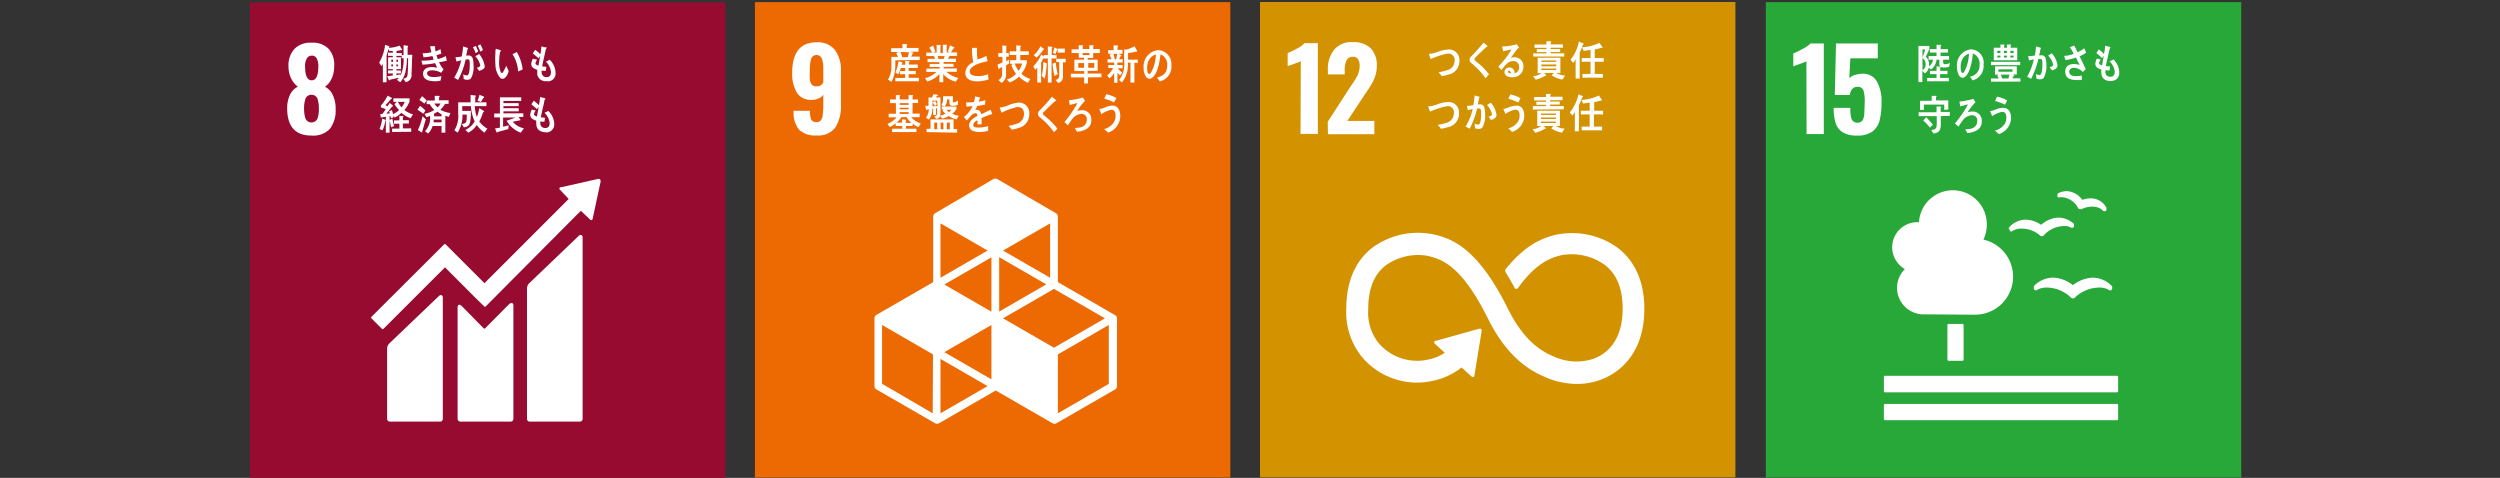 <svg id="レイヤー_1" data-name="レイヤー 1" xmlns="http://www.w3.org/2000/svg" viewBox="0 0 376.96 72.05"><rect x="0" y="0" width="376.96" height="72.05" fill="#333333" stroke="none"/><defs><style>.cls-1{fill:#970b31;}.cls-2{fill:#fff;}.cls-3{fill:#ed6a02;}.cls-4{fill:#d39200;}.cls-5{fill:#28a838;}</style></defs><title>アートボード 1</title><g id="レイヤー_2" data-name="レイヤー 2"><g id="レイヤー_1-2" data-name="レイヤー 1-2"><rect class="cls-1" x="37.69" y="0.37" width="71.68" height="71.68"/><path class="cls-2" d="M43.3,16.32a4.75,4.75,0,0,1,.41-2,2.65,2.65,0,0,1,1.2-1.25,3.39,3.39,0,0,1-1-1.22A4.1,4.1,0,0,1,43.5,10a3.66,3.66,0,0,1,.9-2.63A3.38,3.38,0,0,1,47,6.44a3.31,3.31,0,0,1,2.55.92A3.58,3.58,0,0,1,50.39,10,4.47,4.47,0,0,1,50,11.87a3,3,0,0,1-1,1.21,2.6,2.6,0,0,1,1.2,1.29,4.76,4.76,0,0,1,.41,2.07,4.56,4.56,0,0,1-.88,3,3.43,3.43,0,0,1-2.73,1Q43.31,20.47,43.3,16.32Zm4.55,1.62a4.13,4.13,0,0,0,.23-1.52,4.6,4.6,0,0,0-.23-1.6,1,1,0,0,0-1.77,0,4.51,4.51,0,0,0-.23,1.59,4.6,4.6,0,0,0,.23,1.52,1,1,0,0,0,1.35.42,1,1,0,0,0,.42-.42ZM48,10a2.41,2.41,0,0,0-.24-1.18A.79.79,0,0,0,47,8.39a.84.84,0,0,0-.74.43A2.3,2.3,0,0,0,46,10c0,1.4.33,2.11,1,2.11S48,11.4,48,10Z"/><path class="cls-2" d="M87.19,35.63l-7.31,7a1.2,1.2,0,0,0-.42,1V63.16a.41.41,0,0,0,.41.41h7.57a.41.41,0,0,0,.41-.41h0V35.81c0-.23-.18-.65-.66-.18"/><path class="cls-2" d="M66.11,44.7l-7.32,7a1.2,1.2,0,0,0-.42,1V63.16a.42.42,0,0,0,.42.41h7.56a.41.41,0,0,0,.42-.41V44.88c0-.23-.19-.65-.66-.18"/><path class="cls-2" d="M90.52,27.19a.23.23,0,0,0-.06-.16.25.25,0,0,0-.14-.06h-.1l-5.6,1.26h-.1a.24.24,0,0,0-.11.06.22.22,0,0,0,0,.3l.06.06L85.75,30,73.05,42.7l-5.86-5.86a.15.15,0,0,0-.22,0h0l-1.59,1.59h0L56,47.78A.18.18,0,0,0,56,48l1.6,1.59a.16.16,0,0,0,.21,0l0,0,9.29-9.28,4.25,4.26h0L73,46.2a.18.18,0,0,0,.24,0L87.58,31.78,89,33.13a.22.22,0,0,0,.3,0,.35.35,0,0,0,.06-.14h0l1.23-5.72Z"/><path class="cls-2" d="M76.69,45.93,73.15,49.5a.17.17,0,0,1-.23,0l-3.21-3.27c-.58-.59-.71-.11-.71.12v16.8a.42.42,0,0,0,.42.42H77a.41.41,0,0,0,.41-.41h0V46.06c0-.23-.18-.65-.7-.13"/><path class="cls-2" d="M62.05,11.16a1.05,1.05,0,0,1-.88,1.22l-.35-.51c.44-.09.61-.21.65-.75.06-.77.06-1.55.06-2.33h-.17a10.85,10.85,0,0,1-.24,2.12,3.55,3.55,0,0,1-.77,1.49l-.49-.35a2.89,2.89,0,0,0,.29-.32c-.46.1-.92.19-1.38.3a.08.08,0,0,1-.07.09h0a.09.09,0,0,1-.09-.09l-.23-.54.85-.11v-.3h-.72v-.46h.72v-.2h-.71V8.63h.71V8.42h-.72V7.94h.72V7.69h-.52l-.15-.27c-.06.24-.12.48-.19.72,0,0-.08.23-.08.26v4h-.56V9.62a2.39,2.39,0,0,1-.21.34l-.35-.51a7,7,0,0,0,.9-2.7l.62.23a.08.08,0,0,1,.05.07s-.07.08-.1.08v.09a5.93,5.93,0,0,0,1.61-.34l.39.61a.07.07,0,0,1-.07.07.17.17,0,0,1-.1,0c-.22.05-.45.08-.68.12V8h.79v.31h.27V6.82l.59.08s.1,0,.1.09a.14.14,0,0,1-.08.1V8.26h.71C62.11,9.22,62.11,10.19,62.05,11.16ZM59.25,9H59v.33h.27Zm0,.72H59V10h.27ZM60,9h-.23v.33H60Zm0,.72h-.24V10H60Zm.56-.94V8.42h-.79v.21h.69v1.79h-.69v.2h.68v.45h-.68v.25l.63-.11v.21a6.22,6.22,0,0,0,.46-2.63Z"/><path class="cls-2" d="M66.2,9.36a4.3,4.3,0,0,0,.68,1.1c-.12.18-.24.34-.37.51a2.92,2.92,0,0,0-1.42-.37c-.21,0-.69.1-.69.44,0,.54.73.58,1.06.58a5.71,5.71,0,0,0,1.09-.14,4.34,4.34,0,0,1-.14.7,4.9,4.9,0,0,1-.77.07c-.67,0-1.85-.08-1.85-1.14,0-.77.75-1,1.29-1a3.86,3.86,0,0,1,.84.11c-.1-.23-.21-.46-.31-.7a12.28,12.28,0,0,1-1.92.23l-.14-.61A8.61,8.61,0,0,0,65.38,9c-.06-.18-.12-.37-.17-.55a8.65,8.65,0,0,1-1.34.19c-.06-.2-.11-.4-.16-.6a7.54,7.54,0,0,0,1.34-.16c-.07-.3-.14-.61-.19-.91h.65a.06.06,0,0,1,.08.06h0a.09.09,0,0,1,0,.1,3.23,3.23,0,0,0,.1.61,2.73,2.73,0,0,0,.73-.35,4.69,4.69,0,0,0,.14.69l-.74.25c.06.2.13.39.2.58a5.87,5.87,0,0,0,1.23-.46c0,.24.08.47.12.7A6.58,6.58,0,0,1,66.2,9.36Z"/><path class="cls-2" d="M71,11.84a.78.78,0,0,1-.59.19,1.14,1.14,0,0,1-.51-.13,2.38,2.38,0,0,0-.07-.7,1.12,1.12,0,0,0,.58.17c.43,0,.42-1.38.42-1.73s0-.7-.29-.7A1.19,1.19,0,0,0,70.2,9a11.49,11.49,0,0,1-1.13,3.06c-.2-.12-.39-.24-.59-.34a8.91,8.91,0,0,0,1.06-2.62c-.24.05-.49.11-.72.18,0-.07-.15-.66-.15-.66h.13a4.49,4.49,0,0,0,.82-.11,9.48,9.48,0,0,0,.2-1.5l.46.14.22.07a.07.07,0,0,1,.07.08c0,.08,0,0-.07.07-.06.34-.13.69-.21,1h.31a.62.62,0,0,1,.7.53h0a3.24,3.24,0,0,1,.1.93A3.48,3.48,0,0,1,71,11.84ZM71.71,8a4.87,4.87,0,0,0-.4-.87l.43-.2a7.05,7.05,0,0,1,.37.85Zm.54,2.71c-.12-.18-.24-.34-.37-.51.15,0,.54-.12.54-.35a3.08,3.08,0,0,0-.76-1.38,5.6,5.6,0,0,0,.59-.33A3.83,3.83,0,0,1,73.09,10c0,.42-.53.59-.84.69Zm.17-2.92a5,5,0,0,0-.4-.88l.41-.22a4.83,4.83,0,0,1,.39.87Z"/><path class="cls-2" d="M75.82,11.88a.56.56,0,0,1-.42-.16,3.22,3.22,0,0,1-.7-2A11.92,11.92,0,0,1,74.7,8a2.28,2.28,0,0,1,.06-.64,4.8,4.8,0,0,1,.76.24.09.09,0,0,1,0,.07.12.12,0,0,1-.1.12,6.57,6.57,0,0,0-.15,1.25,5.08,5.08,0,0,0,0,.78,3.31,3.31,0,0,0,.16.82c0,.11.14.39.27.38s.53-.84.63-1.1l.36.77C76.64,11.14,76.24,11.85,75.82,11.88Zm2.31-1.1a5.53,5.53,0,0,0-.85-2.61c.22-.1.42-.22.65-.32a6.78,6.78,0,0,1,.88,2.62Z"/><path class="cls-2" d="M82.45,12.23a1.26,1.26,0,0,1-1.44-1,1.14,1.14,0,0,1,0-.26v-.44c-.38-.14-.9-.31-.91-.88a2.2,2.2,0,0,1,.24-.79L81,9a1.18,1.18,0,0,0-.26.54c0,.22.31.31.45.35.08-.49.18-1,.26-1.45l-.27.35a8.45,8.45,0,0,0-.84-.73,6.49,6.49,0,0,1,.36-.55,6.26,6.26,0,0,1,.78.67A7.28,7.28,0,0,0,81.63,7a4.77,4.77,0,0,1,.51.13h.21a.08.08,0,0,1,.08.08c0,.08-.07.13-.1.16a2.61,2.61,0,0,0-.1.42c-.07.29-.13.58-.2.87-.1.45-.2.91-.28,1.37a2.25,2.25,0,0,1,.63.06l-.09.6a4.32,4.32,0,0,1-.62-.05,1.22,1.22,0,0,0,0,.27.7.7,0,0,0,.68.72h.09c.44,0,.64-.28.64-.79a2.53,2.53,0,0,0-.77-1.54A3.81,3.81,0,0,0,82.88,9a2.85,2.85,0,0,1,.89,2,1.18,1.18,0,0,1-1.1,1.27Z"/><path class="cls-2" d="M58.1,18.21a4.88,4.88,0,0,1-.43,1.44l-.44-.22a4.65,4.65,0,0,0,.39-1.55l.48.18a.08.08,0,0,1,.06.09Zm3.82-.38a4.06,4.06,0,0,1-1.4-.83,3.28,3.28,0,0,1-1,.72l-.22-.32.06.27c-.13.07-.27.12-.41.18,0-.11-.05-.21-.08-.32h-.13V20h-.56V17.61l-.77.11-.06-.54a.81.81,0,0,0,.31,0c.18-.22.34-.46.5-.7a3.7,3.7,0,0,0-.72-.28v-.3a6.36,6.36,0,0,0,1-1.47c.18.08.36.18.54.28s.11.06.11.13-.09.08-.12.08c-.28.32-.55.64-.85.93l.32.19a4.76,4.76,0,0,0,.28-.49c.09,0,.54.33.54.43s-.07.08-.12.06c-.29.37-.58.75-.89,1.11l.53-.06a2.83,2.83,0,0,0-.11-.31l.42-.18a6.13,6.13,0,0,1,.18.61,3.72,3.72,0,0,0,.91-.61,5.49,5.49,0,0,1-.7-.89l.34-.35h-.5v-.53h2.43v.46a4.1,4.1,0,0,1-.78,1.3,4.22,4.22,0,0,0,1.32.67A3.26,3.26,0,0,0,61.92,17.83ZM59,19.2c-.11-.36-.19-.74-.27-1.12l.44-.18a8.37,8.37,0,0,0,.26,1.1Zm.12.7v-.51h1.1v-.73h-.81v-.51h.81v-.7l.42.05a.6.6,0,0,1,.19,0v.06a.11.11,0,0,1-.08.1v.46h.9v.51h-.9v.73H62v.51ZM60,15.36a3.86,3.86,0,0,0,.55.83,3,3,0,0,0,.48-.83Z"/><path class="cls-2" d="M63.83,17.16a9.16,9.16,0,0,0-.88-.61l.38-.59a4.21,4.21,0,0,1,.81.71Zm-.18,2.7a.14.14,0,0,1,0,.09,0,0,0,0,1,0,.05c-.22-.12-.43-.26-.64-.4a8.86,8.86,0,0,0,.7-2.07l.5.46C64,18.62,63.85,19.24,63.65,19.86ZM64,15.62c-.25-.19-.5-.38-.76-.54l.4-.58a4.19,4.19,0,0,1,.68.65Zm3.67,2a5.25,5.25,0,0,1-.52-.17V20h-.57V19H65.23a2.46,2.46,0,0,1-.69,1.13l-.45-.34a2.89,2.89,0,0,0,.75-2.31,3.13,3.13,0,0,1-.54.19L64,17.16a4,4,0,0,0,1.48-.58,4.19,4.19,0,0,1-.69-.88h-.46v-.54h1.22v-.7h.66a.11.11,0,0,1,.09.1.14.14,0,0,1-.1.11v.45h1.44v.54H67.1a3.77,3.77,0,0,1-.7.89,4.11,4.11,0,0,0,1.52.49Zm-1.09.4H65.39v.43h1.2Zm0-.78a5.81,5.81,0,0,1-.61-.4c-.17.11-.34.2-.52.3v.4h1.13Zm-1.09-1.63a2.24,2.24,0,0,0,.49.57,1.78,1.78,0,0,0,.45-.57Z"/><path class="cls-2" d="M73.05,20a4.27,4.27,0,0,1-1.16-1.16A3.19,3.19,0,0,1,70.61,20l-.43-.41a3.19,3.19,0,0,0,1.39-1.28A6.85,6.85,0,0,1,71,16H69.7v.72H71a9.52,9.52,0,0,1-.07,1.41c-.1.76-.34,1-1,1.07l-.29-.5c.64-.07.72-.32.74-1v-.42h-.65A4.74,4.74,0,0,1,69,20l-.49-.36a4,4,0,0,0,.58-2.51v-1.7h1.87V14.31l.69.09s.11,0,.11.09a.15.15,0,0,1-.1.13v.81h1.69V16H71.58a6.53,6.53,0,0,0,.32,1.64,5.67,5.67,0,0,0,.37-1.34l.65.41a.12.12,0,0,1,.07.11c0,.07-.11.1-.15.1a7,7,0,0,1-.57,1.39,3.64,3.64,0,0,0,1.22,1.09Zm-.16-5.25c-.12.2-.24.42-.38.62L72,15.2a7.45,7.45,0,0,0,.3-.91l.61.25a.12.12,0,0,1,.08.11c0,.09,0,.12-.13.13Z"/><path class="cls-2" d="M78.52,20a4,4,0,0,1-2.13-1.8c.45-.15.89-.29,1.33-.48H75.86v1.39l.85-.22-.07.58L75,19.91s0,.1-.09.1h0l-.27-.64.74-.12V17.7h-.86v-.58h.86V14.68h3.21v.54H75.91v.33h2.3V16h-2.3v.31h2.3v.48h-2.3v.3h3v.54H78.2l.28.43a.08.08,0,0,1-.07.09h0a.17.17,0,0,1-.1,0,9.82,9.82,0,0,1-1,.2,3,3,0,0,0,1.69,1Z"/><path class="cls-2" d="M82.32,19.94c-.74,0-1.45-.31-1.46-1.3V18.2c-.38-.14-.9-.31-.91-.88a2.47,2.47,0,0,1,.23-.79,2.64,2.64,0,0,1,.6.15,1.18,1.18,0,0,0-.26.54c0,.21.31.31.45.34.08-.48.18-1,.26-1.45l-.27.35a8.3,8.3,0,0,0-.85-.72l.37-.56a7.31,7.31,0,0,1,.78.68,7.28,7.28,0,0,0,.17-1.23l.51.12.21.06a.08.08,0,0,1,.08.08c0,.08-.07.13-.1.16a2.36,2.36,0,0,0-.1.42c0,.14-.13.57-.2.86-.1.46-.2.92-.28,1.38a2.25,2.25,0,0,1,.63.06l-.09.59a4.32,4.32,0,0,1-.62-.05,1.22,1.22,0,0,0,0,.27.69.69,0,0,0,.66.72h.11c.44,0,.64-.27.64-.78A2.65,2.65,0,0,0,82.1,17a3.88,3.88,0,0,0,.58-.28,2.85,2.85,0,0,1,.89,2,1.2,1.2,0,0,1-1.15,1.25Z"/><rect class="cls-3" x="113.83" y="0.32" width="71.68" height="71.68"/><path class="cls-2" d="M120.48,19.54a4,4,0,0,1-.82-2.63v-.2h2.47a3.28,3.28,0,0,0,.19,1.32.82.82,0,0,0,.8.38.77.77,0,0,0,.64-.25,1.66,1.66,0,0,0,.29-.83,11.83,11.83,0,0,0,.09-1.68V14.26a1.43,1.43,0,0,1-.7.58,2.53,2.53,0,0,1-1.09.22,2.43,2.43,0,0,1-2.21-1.12,5.52,5.52,0,0,1-.69-2.95c0-3.07,1.23-4.61,3.67-4.61a3.29,3.29,0,0,1,2.79,1.17,5.12,5.12,0,0,1,.89,3.2v5a6.1,6.1,0,0,1-.82,3.44,3.18,3.18,0,0,1-2.87,1.23A3.44,3.44,0,0,1,120.48,19.54Zm3.66-7.1V10.26a3.75,3.75,0,0,0-.22-1.41.86.86,0,0,0-1.11-.5.85.85,0,0,0-.5.5,6.07,6.07,0,0,0-.2,1.8,10,10,0,0,0,0,1.34,1.56,1.56,0,0,0,.28.75.85.85,0,0,0,.7.28A1.12,1.12,0,0,0,124.14,12.44Z"/><path class="cls-2" d="M168.07,47.48l-8.56-4.94V32.66a.6.6,0,0,0-.29-.51L150.37,27a.62.62,0,0,0-.59,0L141,32.15a.6.6,0,0,0-.29.51v9.88l-8.56,4.94a.6.6,0,0,0-.29.51V58.21a.6.6,0,0,0,.29.51l8.85,5.1a.51.51,0,0,0,.29.08.52.52,0,0,0,.3-.08l8.55-4.94,8.56,4.94a.51.51,0,0,0,.29.08.52.52,0,0,0,.3-.08l8.85-5.1a.6.6,0,0,0,.29-.51V48A.61.61,0,0,0,168.07,47.48ZM149.49,57.2l-7.1-4.1,7.1-4.1Zm8.27-14.32-7.1,4.1v-8.2ZM149.49,47l-7.1-4.1,7.1-4.1Zm1.75,1,7.68-4.44L166.61,48l-7.69,4.43Zm7.1-6.12-7.1-4.1,7.1-4.1Zm-9.43-4.1-7.1,4.1v-8.2Zm-8.27,24.54L133,57.87V49l7.68,4.44Zm1.17,0v-8.2l7.1,4.1Zm25.38-4.44-7.68,4.44V53.44L167.19,49Z"/><path class="cls-2" d="M135,9.09v.48a6.56,6.56,0,0,1-.23,1.92,3,3,0,0,1-.38.86l-.49-.35a4.07,4.07,0,0,0,.51-2.29V8.57h1c-.09-.19-.18-.38-.28-.56l.38-.17h-1.15V7.27h1.71V6.64h.63s.1,0,.1.08-.05.08-.08.09v.42h1.78V7.8h-1.2l.35.13a.06.06,0,0,1,.05.06.07.07,0,0,1-.07.06c-.08.16-.15.33-.24.48h1.29v.52Zm0,3.16v-.5h1.49v-.56h-.79v-.47h.79v-.47h-.66a4.13,4.13,0,0,1-.39.95l-.43-.29a5.13,5.13,0,0,0,.46-1.67l.56.16a.07.07,0,0,1,.06.07.07.07,0,0,1-.07.07h0l-.06.22h.54V9.18l.64.05s0,0,0,.08-.07.1-.11.11v.31h1.36v.51H137v.46h1.08v.49H137v.54h1.55v.52Zm.79-4.41a5.28,5.28,0,0,1,.24.77.18.18,0,0,1-.25,0h1.1c.06-.24.13-.48.17-.73Z"/><path class="cls-2" d="M144.1,12.32a3.8,3.8,0,0,1-1.87-1.14v1.21h-.58V11.16a3.9,3.9,0,0,1-1.82,1.13l-.35-.51a3.67,3.67,0,0,0,1.72-.93h-1.52v-.51h2V10.1h-1.5V9.64h1.47V9.37h-1.79V8.88H141c-.06-.15-.11-.29-.18-.43h-1.15V7.93h.89a5.44,5.44,0,0,0-.44-.73l.57-.34.36.91-.3.16h.48V6.75l.59.06a.06.06,0,0,1,.06.06.09.09,0,0,1-.08.09V8h.36V6.75h.6a.06.06,0,0,1,.06.06.57.57,0,0,1-.08.09v1h.44l-.26-.14c.11-.31.23-.61.32-.93l.6.29s.07,0,.07.09-.09.08-.13.08l-.39.61h.93v.53h-1.14c-.08.14-.17.28-.25.43h1.21v.49h-1.86v.27h1.5v.46h-1.5v.24h2v.51h-1.58a3.91,3.91,0,0,0,1.81.92Zm-2.7-3.87.08.43h.86a2.07,2.07,0,0,1,.1-.43Z"/><path class="cls-2" d="M147.48,12.27c-.74,0-1.92-.12-1.92-1.29a1.82,1.82,0,0,1,1.2-1.59,9.85,9.85,0,0,1-.2-2.17h.76a.09.09,0,0,1,0,.07,5.42,5.42,0,0,0,0,.57,3.7,3.7,0,0,0,.1,1.1h0a5.49,5.49,0,0,0,1.3-.54c.08.26.13.54.2.81-.65.15-2.7.55-2.7,1.56,0,.57.76.68,1.12.68A4.45,4.45,0,0,0,149,11.2a3,3,0,0,0,.07.78A6.56,6.56,0,0,1,147.48,12.27Z"/><path class="cls-2" d="M151.7,9.85v1.33A1.41,1.41,0,0,1,151,12.5l-.45-.42a1,1,0,0,0,.55-1v-1c-.15.1-.3.18-.44.29s0,.12-.08.12,0,0,0-.06l-.18-.67.75-.35V8.57h-.62V8h.61V6.84l.6.08h.06a.9.9,0,0,1-.07.11V8h.38v.54h-.39v.69l.44-.23v.58ZM155,12.48a3.83,3.83,0,0,1-1.35-.94,3.62,3.62,0,0,1-1.39.88l-.46-.42a3.11,3.11,0,0,0,1.4-.87,5.58,5.58,0,0,1-.71-1.29l.23-.21h-.4V9.08h.92V8.29h-1V7.74h1V6.83l.62.06a.09.09,0,0,1,.09.09c0,.09-.07.09-.1.1v.66h1.28v.55h-1.29v.79h1v.37l-.08.26a4,4,0,0,1-.75,1.4,3.24,3.24,0,0,0,1.35.79Zm-2-2.9a3.79,3.79,0,0,0,.6,1.1,3.47,3.47,0,0,0,.52-1.1Z"/><path class="cls-2" d="M158.56,8.82v3.63H158V8.83h-.65V8.75c-.12.23-.24.46-.37.69v3h-.58V10.2c-.1.11-.2.21-.31.31l-.29-.51A5.22,5.22,0,0,0,157,8.2l.38.34V8.3H158V7l.6.06s.09,0,.09.07a.12.12,0,0,1-.1.12V8.3h.72v.52Zm-1.27-1.28a5.78,5.78,0,0,1-1,1.15l-.42-.39a3.7,3.7,0,0,0,1-1.32l.54.38v.08A.1.1,0,0,1,157.29,7.54Zm.52,2.17a11,11,0,0,1-.28,2.14l-.45-.4a8.69,8.69,0,0,0,.22-2.09l.55.2v.06C157.85,9.68,157.84,9.69,157.81,9.71ZM159,11.46a10.7,10.7,0,0,1-.29-1.87l.49-.15a10.18,10.18,0,0,0,.28,1.74Zm.48-3.53V7.47a0,0,0,0,1-.07,0l-.24.67L158.79,8c.07-.28.12-.56.18-.85l.49.24h0V7.33h1.11v.6Zm.8,1.47v2a1,1,0,0,1-.73,1.13l-.39-.48a.63.63,0,0,0,.55-.69v-2h-.45V8.87h1.43V9.4Z"/><path class="cls-2" d="M164.05,11.67v.92h-.58v-.92h-2v-.55h2v-.4H162V9h1.45V8.7h-.79V8h-1.08V7.44h1.07V6.83h.61a.07.07,0,0,1,.07.06.48.48,0,0,1-.08.1v.4h1V6.83h.6a.07.07,0,0,1,.07.06.11.11,0,0,1-.08.1v.4h1V8h-1v.74H164V9h1.51v1.69H164v.4h2.08v.55Zm-.58-2.16h-.88v.71h.88ZM164.26,8h-1v.3h1ZM165,9.51h-.91v.71H165Z"/><path class="cls-2" d="M168.48,9.43V9.8h.8v.49h-.73a2.63,2.63,0,0,0,.65.64l-.29.46a2.09,2.09,0,0,1-.42-.42V12.5H168V11a3,3,0,0,1-.69.81l-.38-.43a3.12,3.12,0,0,0,.91-1.13h-.73V9.8H168V9.43h-1v-.5h.59a6,6,0,0,0-.28-.7l.37-.13h-.59V7.57h.82V6.85h.6a.06.06,0,0,1,.08.06h0a.11.11,0,0,1-.08.11v.5h.74V8.1h-.58l.36.2a.08.08,0,0,1,.05.07c0,.07-.07.09-.11.09-.07.16-.15.32-.23.47h.54v.5Zm-.59-1.33c.05.23.19.75.24,1-.1.05-.28-.19-.38-.15h.55c.06-.27.12-.55.17-.83Zm3.16,1.34v3h-.59v-3h-.4a4.21,4.21,0,0,1-.89,3l-.43-.38a3.84,3.84,0,0,0,.76-2.87V7.47h.35a1.33,1.33,0,0,0,.34-.1,7.06,7.06,0,0,0,.89-.39l.4.72a.11.11,0,0,1-.09.1h-.1c-.4.09-.8.15-1.2.2V9h1.46v.52Z"/><path class="cls-2" d="M174.9,12.27c-.16-.18-.3-.38-.46-.56.81-.24,1.55-.59,1.55-1.79a1.65,1.65,0,0,0-1-1.73c-.14,1.1-.41,2.84-1.21,3.49a.75.75,0,0,1-.47.21.79.79,0,0,1-.55-.37,2.41,2.41,0,0,1-.32-1.31,2.44,2.44,0,0,1,2.19-2.65h0a2.08,2.08,0,0,1,2,2.13c0,.06,0,.12,0,.18A2.27,2.27,0,0,1,174.9,12.27Zm-1.79-2.93a2.83,2.83,0,0,0-.14.87c0,.27,0,.94.33.94.1,0,.19-.12.25-.2a5.77,5.77,0,0,0,.73-2.75A1.89,1.89,0,0,0,173.11,9.34Z"/><path class="cls-2" d="M138.5,19.18a3.57,3.57,0,0,1-.89-.55V19h-1v.41h1.57v.5h-3.67v-.5h1.54V19h-1v-.41a4.35,4.35,0,0,1-.89.57l-.35-.47a3.44,3.44,0,0,0,1.38-1H134v-.54h1.09v-1.6h-.9V15h.89v-.66h.6a.06.06,0,0,1,.06.06.11.11,0,0,1-.08.1V15H137v-.66h.61a.07.07,0,0,1,.07.06.48.48,0,0,1-.08.1V15h.83v.53h-.83v1.6h1.07v.54H137.4a3.25,3.25,0,0,0,1.44.95Zm-1.8-1.52h-.78a3.49,3.49,0,0,1-.74.84H136V18l.58.05s.07,0,.07.06-.05.08-.08.1v.33h.85A4,4,0,0,1,136.7,17.66Zm.31-2.11h-1.35v.26H137Zm0,.69h-1.35v.25H137Zm0,.67h-1.35v.27H137Z"/><path class="cls-2" d="M144.24,18a3.26,3.26,0,0,1-1.18-.51,3.23,3.23,0,0,1-1,.4l-.3-.4a.72.72,0,0,1-.56.45l-.33-.36c.29-.09.43-.18.43-.57v-.67h-.17v1h-.43v-.95h-.13a2.49,2.49,0,0,1-.51,1.64l-.45-.28a2,2,0,0,0,.43-1.3l-.25.07a.11.11,0,0,1-.09.08.32.32,0,0,1-.06-.08l-.13-.56H140V14.7h.55c.06-.16.12-.33.17-.49l.65.08a.07.07,0,0,1,.06.07c0,.08-.09.11-.14.12s-.12.15-.19.22h.71v2.19a1.51,1.51,0,0,1-.07.56,2.64,2.64,0,0,0,.82-.32,3,3,0,0,1-.46-.48l.21-.15H142v-.45h.38l-.43-.2a1.47,1.47,0,0,0,.24-.91v-.43h1.49v.72c0,.24,0,.21.16.21a1.22,1.22,0,0,0,.6-.3v.64a1.55,1.55,0,0,1-.67.17c-.39,0-.61,0-.61-.55V15h-.37a1.57,1.57,0,0,1-.34,1.06h1.77v.35a2,2,0,0,1-.64.73,2.71,2.71,0,0,0,1,.31Zm-4.53,1.92v-.5h.6V18h3.47v1.45h.54V20Zm1.61-4.74h-.72v.3l.38-.26.29.46L141,16h.35Zm-.72.31V16H141a3.45,3.45,0,0,0-.35-.5Zm.71,3h-.44v1h.44Zm.94,0h-.42v1h.42Zm.45-1.93c.12.12.24.24.37.35a1.5,1.5,0,0,0,.36-.35Zm.52,1.93h-.45v1h.45Z"/><path class="cls-2" d="M149.54,17.23h-.08c-.37.12-1.11.41-1.45.57v.95h-.62v-.62c-.42.19-.63.45-.63.73s.24.37.72.37A4.48,4.48,0,0,0,149,19v.72a4.21,4.21,0,0,1-1.32.18c-1,0-1.55-.33-1.55-1a1.24,1.24,0,0,1,.43-.88,3.59,3.59,0,0,1,.8-.53q0-.42-.24-.42a.78.78,0,0,0-.55.23c-.1.1-.24.23-.4.42l-.39.44-.44-.51A4.57,4.57,0,0,0,146.66,16l-.93.08a3.85,3.85,0,0,0-.08-.64,8,8,0,0,0,1.2-.06,4.15,4.15,0,0,0,.18-.85l.71.16s.07,0,.07.07,0,.07-.09.09a2.9,2.9,0,0,1-.14.48,8.52,8.52,0,0,0,1-.23l-.05.68c-.29.06-.68.12-1.17.19a3.55,3.55,0,0,1-.32.61.76.76,0,0,1,.3,0c.32,0,.53.21.62.66.42-.23.9-.45,1.42-.69l.25.69S149.59,17.23,149.54,17.23Z"/><path class="cls-2" d="M153.56,19.3a4.88,4.88,0,0,1-1,.25c-.16-.19-.31-.39-.48-.57a7.19,7.19,0,0,0,1.21-.32,1.5,1.5,0,0,0,1.11-1.47c0-.81-.44-1.07-1.05-1.05A10.68,10.68,0,0,0,151,17c0-.08-.27-.77-.27-.8s.07,0,.11,0a4.22,4.22,0,0,0,1.26-.35,4.84,4.84,0,0,1,1.54-.38A1.54,1.54,0,0,1,155.2,17a.76.76,0,0,1,0,.15A2.1,2.1,0,0,1,153.56,19.3Z"/><path class="cls-2" d="M158.92,19.94a10,10,0,0,0-1.59-1.79,5.82,5.82,0,0,0-.45-.4,3,3,0,0,1-.27-.23.59.59,0,0,1-.1-.34.73.73,0,0,1,.24-.52c.26-.27.52-.52.77-.8s.74-.83,1.1-1.28l.45.38.18.15a.06.06,0,0,1,0,.06c0,.08-.11.09-.17.08l-1.06,1c-.14.14-.28.29-.43.43l-.21.21a.38.38,0,0,0-.13.24.3.3,0,0,0,.1.19c.22.21.47.39.69.58a10,10,0,0,1,1.4,1.51Z"/><path class="cls-2" d="M162.38,19.86a3.1,3.1,0,0,0-.29-.5V19.3h0a5.18,5.18,0,0,0,.78-.09,1.14,1.14,0,0,0,1-1.18.77.77,0,0,0-.68-.85H163a1.8,1.8,0,0,0-1.38.86c-.21.28-.4.57-.59.86-.18-.16-.36-.32-.53-.49a17.05,17.05,0,0,0,1.5-2.07,5.37,5.37,0,0,0,.45-.81l-.41.11-.75.2a3.61,3.61,0,0,0-.12-.72,11.2,11.2,0,0,0,1.73-.31,2.47,2.47,0,0,0,.36-.11,2.85,2.85,0,0,1,.33.52c0,.06-.06.08-.1.09a11.36,11.36,0,0,0-1.07,1.41,2.6,2.6,0,0,1,.68-.1,1.36,1.36,0,0,1,1.45,1.25,1.93,1.93,0,0,1,0,.24C164.61,19.39,163.28,19.81,162.38,19.86Z"/><path class="cls-2" d="M167.08,20c-.19-.18-.39-.37-.59-.54a2.48,2.48,0,0,0,1.51-1.1,2,2,0,0,0,.21-.92c0-.57-.18-.89-.67-.89a4.38,4.38,0,0,0-1.49.68c0-.1-.29-.75-.29-.8s.05,0,.07,0a3.57,3.57,0,0,0,.66-.18,3.26,3.26,0,0,1,1.22-.33c.84,0,1.21.69,1.21,1.63A2.67,2.67,0,0,1,167.08,20Zm.92-4.55a7.06,7.06,0,0,0-1.49-.57l.3-.68a5.47,5.47,0,0,1,1.52.57,4.55,4.55,0,0,1-.35.65Z"/><rect class="cls-4" x="189.99" y="0.3" width="71.68" height="71.68"/><path class="cls-2" d="M196.14,9.23a10.06,10.06,0,0,1-1.08.42l-.9.32V8a10.57,10.57,0,0,0,1.4-.67,4.27,4.27,0,0,0,1.15-.83h2V20.2H196.1Z"/><path class="cls-2" d="M200.2,18.36l3.31-5.11.2-.31a11.66,11.66,0,0,0,1-1.61,3.33,3.33,0,0,0,.3-1.42,1.68,1.68,0,0,0-.25-1,.83.83,0,0,0-.73-.34,1,1,0,0,0-1,.54,3.42,3.42,0,0,0-.27,1.48v.63h-2.54v-.68a4.7,4.7,0,0,1,.91-3A3.38,3.38,0,0,1,204,6.36a3.62,3.62,0,0,1,2.7.94A3.66,3.66,0,0,1,207.6,10a4.57,4.57,0,0,1-.24,1.47,6.2,6.2,0,0,1-.56,1.23c-.21.36-.54.87-1,1.53l-2.64,4h4.07v2h-7Z"/><path class="cls-2" d="M244.11,37.5a11.76,11.76,0,0,0-8.94-2.2H235c-1.78.42-4.61,1.12-7.93,5.23l-.05.07h0a.23.23,0,0,0-.06.16.33.33,0,0,0,0,.14L227,41c.42.7.95,1.6,1.39,2.42h0a.29.29,0,0,0,.25.15.28.28,0,0,0,.2-.08l.06-.08c2.94-4.07,5.25-4.63,6.82-5h.18A8.53,8.53,0,0,1,242.05,40c1.74,1.38,2.62,3.56,2.62,6.5,0,4.92-2.39,6.85-4.4,7.6a8.22,8.22,0,0,1-6.12-.41l-.14-.06c-1.71-.75-4.26-2.29-6.66-7.12-4.85-9.74-8.91-10.65-11.59-11.26h-.14a11.59,11.59,0,0,0-8.8,2.18c-1.75,1.39-3.82,4.1-3.82,9.08a10.68,10.68,0,0,0,2.22,7.14,10.84,10.84,0,0,0,10.89,3.76,10.43,10.43,0,0,0,4.27-2l1.53,1.38a.24.24,0,0,0,.35,0,.25.25,0,0,0,.06-.16h0l1.1-6.78V49.8a.25.25,0,0,0-.08-.18.23.23,0,0,0-.16-.06h-.12l-6.5,1.82h-.11a.24.24,0,0,0-.13.07.26.26,0,0,0,0,.35l.08.07,1.45,1.32a6.86,6.86,0,0,1-2.38,1,7.66,7.66,0,0,1-7.6-2.46v0a7.44,7.44,0,0,1-1.56-5.16c0-3,.86-5.13,2.57-6.5a8.36,8.36,0,0,1,6-1.55H215c2.2.5,5.21,1.18,9.36,9.52,2.16,4.33,4.86,7.16,8.26,8.65a12,12,0,0,0,5.17,1.2,10.27,10.27,0,0,0,3.6-.64c2-.74,6.55-3.25,6.55-10.69,0-5-2.11-7.69-3.87-9.08"/><path class="cls-2" d="M218.39,11.25a4.82,4.82,0,0,1-1,.22c-.16-.19-.31-.4-.48-.58a7.56,7.56,0,0,0,1.25-.29,1.5,1.5,0,0,0,1.18-1.44,1,1,0,0,0-.78-1.08h-.28a11.54,11.54,0,0,0-2.57.84c0-.09-.26-.78-.26-.81s.08,0,.11,0a4.57,4.57,0,0,0,1.31-.32,5.13,5.13,0,0,1,1.6-.33A1.57,1.57,0,0,1,220.06,9a.71.71,0,0,1,0,.14A2.07,2.07,0,0,1,218.39,11.25Z"/><path class="cls-2" d="M224,11.81A10,10,0,0,0,222.41,10a2.93,2.93,0,0,0-.46-.4,2,2,0,0,1-.26-.24.54.54,0,0,1-.1-.33.73.73,0,0,1,.24-.52c.25-.27.52-.53.76-.8s.75-.84,1.1-1.28l.46.38a.5.5,0,0,1,.17.15h0s-.12.1-.17.09l-1.06,1c-.15.14-.28.29-.43.43l-.21.21a.38.38,0,0,0-.13.24.23.23,0,0,0,.1.19c.22.21.46.38.69.58a9.54,9.54,0,0,1,1.4,1.51Z"/><path class="cls-2" d="M228,11.66c-.44,0-1.15-.17-1.15-.82a.73.73,0,0,1,.76-.67.78.78,0,0,1,.73.55,1.27,1.27,0,0,1,.05.34.92.92,0,0,0,.67-.91.86.86,0,0,0-.77-.94h-.14c-.8,0-1.26.73-1.75,1.34-.17-.16-.33-.33-.49-.5a13.18,13.18,0,0,0,2-2.59c-.42.1-.84.18-1.26.26L226.49,7h.17a4,4,0,0,0,.7-.06,8.35,8.35,0,0,0,1-.17l.33-.11.36.5-.16.13c-.12.13-.24.28-.34.41l-.73,1a2,2,0,0,1,.48-.06,1.31,1.31,0,0,1,1.4,1.24V10a1.55,1.55,0,0,1-1.46,1.64Zm-.45-1c-.1,0-.16,0-.16.17s.3.26.43.26c0-.18-.09-.43-.28-.43Z"/><path class="cls-2" d="M235.58,12a4.32,4.32,0,0,1-1.61-.64l.32-.36h-1.45l.31.34a.08.08,0,0,1-.07.08H233a4.39,4.39,0,0,1-1.45.59l-.39-.52a2.58,2.58,0,0,0,1.29-.46h-.59V8.71h3.42V11h-.63a3.25,3.25,0,0,0,1.35.4Zm-4.4-3.48V8.05h2V7.86h-1.46V7.41h1.46v-.2h-1.8V6.7h1.79V6.22h.65a.06.06,0,0,1,.08.06h0a.11.11,0,0,1-.08.11v.3h1.84v.51h-1.86v.2h1.45v.45h-1.45v.19h2.06v.48Zm3.48.6h-2.24v.21h2.24Zm0,.6h-2.25V10h2.25Zm0,.61h-2.25v.22h2.25Z"/><path class="cls-2" d="M238.68,6.74c-.15.41-.31.82-.49,1.2v3.91h-.61V8.93a2.08,2.08,0,0,1-.38.55L236.82,9a6.31,6.31,0,0,0,1.25-2.73l.7.29a.09.09,0,0,1,0,.07C238.82,6.71,238.72,6.74,238.68,6.74Zm1.78,2.57v1.84h1.23v.56h-3.08v-.56h1.22V9.31H238.5V8.76h1.33V7.53c-.35.06-.7.1-1.05.14l-.24-.54a7,7,0,0,0,2.63-.67l.48.69a.1.1,0,0,1-.09.07.17.17,0,0,1-.1,0c-.33.09-.66.18-1,.24v1.3h1.35v.55Z"/><path class="cls-2" d="M218.27,19.19a4.82,4.82,0,0,1-1,.22,5.37,5.37,0,0,0-.49-.58,7.68,7.68,0,0,0,1.26-.29,1.51,1.51,0,0,0,1.18-1.44.93.93,0,0,0-.75-1.09,1,1,0,0,0-.3,0,12.15,12.15,0,0,0-2.56.83c0-.08-.27-.77-.27-.8s.08,0,.12,0a4.57,4.57,0,0,0,1.31-.32,4.87,4.87,0,0,1,1.59-.34A1.57,1.57,0,0,1,220,16.89V17A2.09,2.09,0,0,1,218.27,19.19Z"/><path class="cls-2" d="M223.5,19.25a.78.78,0,0,1-.59.19,1.36,1.36,0,0,1-.52-.12,2.84,2.84,0,0,0-.06-.71,1.1,1.1,0,0,0,.58.18c.42,0,.42-1.39.42-1.73s0-.71-.3-.71a1.61,1.61,0,0,0-.31,0,12,12,0,0,1-1.12,3.06c-.21-.1-.4-.23-.61-.34a8.25,8.25,0,0,0,1.06-2.61,2.69,2.69,0,0,0-.72.17c0-.08-.15-.64-.15-.67h.13a4.82,4.82,0,0,0,.85-.11,9,9,0,0,0,.18-1.46l.49.14.21.06a.06.06,0,0,1,.06.07c0,.07,0,.06-.07.08a8.73,8.73,0,0,1-.22,1h.32a.63.63,0,0,1,.7.53,3.24,3.24,0,0,1,.1.93A3.49,3.49,0,0,1,223.5,19.25Zm1.31-1.16c-.12-.18-.25-.34-.37-.52.15,0,.53-.11.53-.35a3,3,0,0,0-.75-1.38l.55-.36a3.45,3.45,0,0,1,.88,1.84C225.65,17.81,225.13,18,224.81,18.09Z"/><path class="cls-2" d="M228,19.89a7.43,7.43,0,0,0-.59-.53,2.47,2.47,0,0,0,1.51-1.07,1.78,1.78,0,0,0,.21-.9c0-.55-.18-.86-.67-.86a4.33,4.33,0,0,0-1.49.66c0-.1-.29-.73-.29-.78s.06,0,.08,0a3.69,3.69,0,0,0,.65-.18,3.54,3.54,0,0,1,1.23-.31c.84,0,1.2.66,1.2,1.58A2.62,2.62,0,0,1,228,19.89Zm.92-4.44a7.74,7.74,0,0,0-1.48-.55l.29-.66a5.49,5.49,0,0,1,1.53.55,6.77,6.77,0,0,1-.33.66Z"/><path class="cls-2" d="M235.52,20a4.32,4.32,0,0,1-1.61-.64l.32-.36h-1.45l.31.34a.08.08,0,0,1-.07.08h-.1a4.43,4.43,0,0,1-1.44.59l-.39-.52a2.52,2.52,0,0,0,1.29-.49h-.59V16.7h3.42V19h-.63a3.16,3.16,0,0,0,1.34.4Zm-4.4-3.48V16h2v-.2h-1.46v-.45h1.46v-.2h-1.8v-.52h1.79v-.47h.65a.08.08,0,0,1,.08.07.12.12,0,0,1-.08.11v.25h1.84v.52h-1.86v.2h1.44v.45h-1.44V16h2.05v.48Zm3.48.6h-2.24v.21h2.24Zm0,.6h-2.25v.22h2.25Zm0,.61h-2.25v.22h2.25Z"/><path class="cls-2" d="M238.56,14.68c-.15.41-.31.82-.49,1.2v3.91h-.61V16.87a2.08,2.08,0,0,1-.38.55l-.39-.47A6.21,6.21,0,0,0,238,14.22l.7.29a.08.08,0,0,1,0,.07A.21.21,0,0,1,238.56,14.68Zm1.78,2.57v1.84h1.23v.56h-3.08v-.56h1.21V17.25h-1.33V16.7h1.33V15.47c-.34.06-.7.1-1,.14l-.24-.54a7,7,0,0,0,2.63-.67l.47.68a.08.08,0,0,1-.09.08h-.09c-.33.09-.66.18-1,.24v1.3h1.34v.55Z"/><rect class="cls-5" x="266.26" y="0.32" width="71.68" height="71.68"/><path class="cls-2" d="M272.38,9.25c-.13.07-.49.21-1.08.43-.3.09-.6.2-.9.32V8.06a9.94,9.94,0,0,0,1.39-.68A4.47,4.47,0,0,0,273,6.55h2V20.22h-2.6Z"/><path class="cls-2" d="M277.84,19.94a2.48,2.48,0,0,1-1.06-1.4,7.64,7.64,0,0,1-.29-2.28H279A5.19,5.19,0,0,0,279.2,18a1,1,0,0,0,1.61.19,2,2,0,0,0,.29-.92c0-.38.06-.94.06-1.67A5.89,5.89,0,0,0,281,13.7a.88.88,0,0,0-.93-.61q-.92,0-1.17,1.23h-2.24l.18-7.77h6.3V8.8H279l-.16,3a1.81,1.81,0,0,1,.81-.48,4,4,0,0,1,1.24-.2A2.33,2.33,0,0,1,283,12.28a6,6,0,0,1,.7,3.17,10.61,10.61,0,0,1-.28,2.69,3.08,3.08,0,0,1-1.09,1.69,3.7,3.7,0,0,1-2.29.61A3.94,3.94,0,0,1,277.84,19.94Z"/><rect class="cls-2" x="293.64" y="48.84" width="2.44" height="5.56" rx="0.16"/><path class="cls-2" d="M319.22,56.66h-35a.16.16,0,0,0-.16.16h0V59a.16.16,0,0,0,.16.16h35a.16.16,0,0,0,.16-.16h0V56.82a.16.16,0,0,0-.16-.16h0"/><path class="cls-2" d="M319.22,60.91h-35a.17.17,0,0,0-.16.15v2.15a.17.17,0,0,0,.16.15h35a.16.16,0,0,0,.16-.15V61.06a.16.16,0,0,0-.16-.15"/><path class="cls-2" d="M312.57,43a5.19,5.19,0,0,0-3-1.14,4.08,4.08,0,0,0-2.81,1.19.31.31,0,0,0-.09.22v.19a.31.31,0,0,0,.1.24.28.28,0,0,0,.25.06h.06a.42.42,0,0,0,.18-.11,3,3,0,0,1,1.4-.29,5.32,5.32,0,0,1,3.6,1.51h0a.46.46,0,0,0,.31.13.39.39,0,0,0,.29-.13h0a5.36,5.36,0,0,1,3.61-1.51,2.91,2.91,0,0,1,1.4.29.47.47,0,0,0,.2.12.34.34,0,0,0,.2,0,.31.31,0,0,0,.22-.29v-.17a.31.31,0,0,0-.09-.22,4.06,4.06,0,0,0-2.85-1.22,5.15,5.15,0,0,0-3,1.14"/><path class="cls-2" d="M310.4,29.1a.33.33,0,0,0-.16.19v.11a.32.32,0,0,0,0,.27.29.29,0,0,0,.22.11h0a.48.48,0,0,0,.17-.05h.22a3,3,0,0,1,2.49,1.63h0a.33.33,0,0,0,.22.18h.11a.54.54,0,0,0,.18,0h0a3.7,3.7,0,0,1,1.56-.38,2.34,2.34,0,0,1,1.59.51.49.49,0,0,0,.12.13l.12.05h.22a.34.34,0,0,0,.15-.18v-.1a.14.14,0,0,0,0-.09.38.38,0,0,0,0-.15,2.62,2.62,0,0,0-2.38-1.42,3.59,3.59,0,0,0-1.25.23,3.07,3.07,0,0,0-2.36-1.32,3,3,0,0,0-1.31.33"/><path class="cls-2" d="M303,34.48v.16a.29.29,0,0,0,.14.24.3.3,0,0,0,.23,0h0a.33.33,0,0,0,.15-.11,2.61,2.61,0,0,1,1.34-.3,4.23,4.23,0,0,1,2.76,1.05h0a.39.39,0,0,0,.27.1h0a.41.41,0,0,0,.28-.13h0a4.21,4.21,0,0,1,3.07-1.41,2.19,2.19,0,0,1,.91.16.4.4,0,0,0,.18.1h.2a.29.29,0,0,0,.2-.3V33.9a.28.28,0,0,0-.1-.21,3.49,3.49,0,0,0-2.24-.88,4.2,4.2,0,0,0-2.62,1.09,4.3,4.3,0,0,0-2.33-.78,3.34,3.34,0,0,0-2.48,1.15.27.27,0,0,0-.08.22"/><path class="cls-2" d="M285.31,37.29a3.79,3.79,0,0,1,3.79-3.79h.25a5.12,5.12,0,0,1,10.23.39,5.25,5.25,0,0,1-.51,2.24,5.73,5.73,0,0,1-1.25,11.32l-7.65-.05h0a4,4,0,0,1-2.95-6.83A3.81,3.81,0,0,1,285.31,37.29Z"/><path class="cls-2" d="M297.46,12.12c-.15-.19-.28-.38-.43-.56a1.69,1.69,0,0,0,1.46-1.78,1.67,1.67,0,0,0-1-1.72c-.13,1.09-.39,2.83-1.14,3.47a.69.69,0,0,1-.45.2.71.71,0,0,1-.51-.36,2.48,2.48,0,0,1-.31-1.3,2.39,2.39,0,0,1,2.1-2.63h0a2,2,0,0,1,1.91,2.29A2.26,2.26,0,0,1,297.46,12.12Zm-1.69-2.91a2.8,2.8,0,0,0-.13.86c0,.26,0,.93.31.93.1,0,.18-.12.24-.2a6,6,0,0,0,.69-2.72A1.81,1.81,0,0,0,295.77,9.21Z"/><path class="cls-2" d="M300.21,12.32v-.49h1.18a2.26,2.26,0,0,0-.26-.42l.26-.16h-.57V10h3.28v1.23h-.62l.23.1v.06c0,.06-.07.09-.11.09l-.18.33h1.23v.49Zm0-2.5v-.5h4.4v.5Zm.42-.73V7.2h1V6.72h.56a.08.08,0,0,1,.08.07.11.11,0,0,1-.09.1V7.2h.44V6.72h.55a.08.08,0,0,1,.08.07.1.1,0,0,1-.08.1V7.2h1V9.09Zm1-1.43h-.47V8h.47Zm0,.72h-.47v.3h.47Zm1.82,2.07h-2.12v.37h2.12Zm-1.72.8c0,.19.12.38.17.58h.93l.16-.58Zm.88-3.59h-.44V8h.44Zm0,.72h-.44v.3h.44Zm1-.72h-.48V8h.48Zm0,.72h-.48v.3h.48Z"/><path class="cls-2" d="M308.13,11.78a.79.79,0,0,1-.59.18,1.11,1.11,0,0,1-.5-.12,2.38,2.38,0,0,0-.07-.7,1.16,1.16,0,0,0,.57.18c.42,0,.42-1.38.42-1.73s0-.7-.29-.7a.81.81,0,0,0-.31,0,12.45,12.45,0,0,1-1.11,3c-.2-.1-.39-.23-.59-.33a8.65,8.65,0,0,0,1-2.6,2.71,2.71,0,0,0-.71.17c0-.08-.15-.64-.15-.67H306a4.48,4.48,0,0,0,.82-.1A10.33,10.33,0,0,0,307,7l.48.14a.66.66,0,0,1,.2.06s.07,0,.07.06-.05.07-.07.08a8.73,8.73,0,0,1-.22,1h.31a.62.62,0,0,1,.69.52,3.24,3.24,0,0,1,.1.93A3.53,3.53,0,0,1,308.13,11.78Zm1.28-1.16c-.11-.18-.24-.34-.36-.51.15,0,.53-.12.53-.35a2.92,2.92,0,0,0-.75-1.38c.18-.11.36-.24.55-.35a3.5,3.5,0,0,1,.86,1.83C310.24,10.35,309.73,10.51,309.41,10.62Z"/><path class="cls-2" d="M313.57,8.5c.32.63.62,1.28.93,1.93l-.45.43a1.92,1.92,0,0,0-1.32-.64c-.31,0-.72.14-.72.59,0,.61.65.67,1,.67a4.41,4.41,0,0,0,.89-.09v.67a5.48,5.48,0,0,1-.81,0c-.72,0-1.68-.14-1.68-1.26,0-.9.68-1.15,1.31-1.15a2.66,2.66,0,0,1,.84.16,4.5,4.5,0,0,0-.3-.63c-.08-.17-.16-.35-.25-.51a6.86,6.86,0,0,1-1.56.39l-.22-.63a4.54,4.54,0,0,0,1.46-.31,6.3,6.3,0,0,0-.5-.87.07.07,0,0,1-.07-.07.08.08,0,0,1,.05-.07c.19-.09.39-.16.58-.23.19.32.35.66.52,1a6.31,6.31,0,0,0,1-.6l.29.66A6,6,0,0,1,313.57,8.5Z"/><path class="cls-2" d="M292.64,17.51v1.18c0,1-.27,1.32-1.08,1.45l-.37-.52c.59-.09.84-.17.84-.93V17.51H289.3v-.58H292v-.87h.62a.07.07,0,0,1,.09.07h0a.11.11,0,0,1-.09.1v.65H294v.58Zm.52-.94v-.8h-3.07v.8h-.58V15.2h1.76v-.74h.65a.06.06,0,0,1,.08.06v0c0,.05,0,.08-.08.1v.52h1.85v1.37ZM291,19.24a7.78,7.78,0,0,0-1-1.07c.15-.16.29-.33.45-.49.34.35.67.73,1,1.12Z"/><path class="cls-2" d="M296.63,20.06a3.05,3.05,0,0,0-.28-.5V19.5h0a5.18,5.18,0,0,0,.78-.09,1.14,1.14,0,0,0,1-1.18.75.75,0,0,0-.65-.85h-.21a1.8,1.8,0,0,0-1.38.86c-.21.28-.4.57-.58.86l-.54-.49a16.11,16.11,0,0,0,1.51-2.07,6.41,6.41,0,0,0,.45-.81l-.41.11-.75.2-.12-.72a16.72,16.72,0,0,0,1.72-.3l.36-.12a3.58,3.58,0,0,1,.34.52c0,.06-.07.08-.1.09a10.53,10.53,0,0,0-1.08,1.41,2.74,2.74,0,0,1,.69-.1,1.35,1.35,0,0,1,1.44,1.26,1.77,1.77,0,0,1,0,.23C298.86,19.59,297.54,20,296.63,20.06Z"/><path class="cls-2" d="M301.4,20.22c-.2-.18-.39-.36-.6-.52a2.54,2.54,0,0,0,1.52-1.08,1.88,1.88,0,0,0,.2-.9c0-.55-.17-.86-.66-.86a4.33,4.33,0,0,0-1.49.66c0-.09-.29-.73-.29-.78s0,0,.07,0a3.69,3.69,0,0,0,.65-.18,3.54,3.54,0,0,1,1.23-.31c.84,0,1.21.66,1.21,1.58A2.64,2.64,0,0,1,301.4,20.22Zm.92-4.44a7.83,7.83,0,0,0-1.49-.55l.29-.66a5.51,5.51,0,0,1,1.53.56c-.11.22-.21.44-.33.65Z"/><path class="cls-2" d="M293.88,10.09a3,3,0,0,1-.73.08,1.12,1.12,0,0,1-.51-.08.13.13,0,0,1-.09.12v.48h1.1v.49h-1.11v.57h1.32v.5h-3.27v-.5H292v-.57h-1v-.49h1V10l.6.06a.57.57,0,0,1-.18-.48V9H292a2.11,2.11,0,0,1-.83,1.47l-.34-.27a1.37,1.37,0,0,1-.59.86l-.38-.39v1.7h-.59V6.93h1.65v.48c-.18.39-.35.77-.54,1.14a1.56,1.56,0,0,1,.49,1.24.81.81,0,0,1,0,.22,1.5,1.5,0,0,0,.6-1h-.67V8.45H292V7.92h-1V7.4h1V6.76h.62a.08.08,0,0,1,.08.08.1.1,0,0,1-.08.1V7.4h1.1v.52h-1.11v.53h1.28V9H293v.35c0,.28.09.33.32.33a1.75,1.75,0,0,0,.71-.19Zm-4-2.63V8.67c.15-.39.3-.79.42-1.21Zm0,1.28v1.83a.93.93,0,0,0,.47-.88,1.07,1.07,0,0,0-.49-.95Z"/><path class="cls-2" d="M318.31,12.23c-.74,0-1.45-.3-1.46-1.29v-.45c-.38-.13-.9-.3-.91-.88a2.34,2.34,0,0,1,.23-.78l.6.14a1.27,1.27,0,0,0-.26.55c0,.21.3.3.45.34.08-.49.17-1,.26-1.45l-.27.35A9.9,9.9,0,0,0,316.1,8c.12-.18.24-.37.37-.55a7.31,7.31,0,0,1,.78.68,7.42,7.42,0,0,0,.17-1.23l.51.12a.83.83,0,0,1,.21.06.07.07,0,0,1,.07.07.21.21,0,0,1-.1.16,1.51,1.51,0,0,1-.1.42c-.06.29-.12.58-.19.87-.1.45-.21.92-.29,1.38a2.72,2.72,0,0,1,.64.05l-.09.6a4.32,4.32,0,0,1-.62-.05,1.22,1.22,0,0,0,0,.27.68.68,0,0,0,.64.72h.12c.45,0,.65-.28.65-.79a2.6,2.6,0,0,0-.78-1.54,4.41,4.41,0,0,0,.58-.28,2.84,2.84,0,0,1,.88,2,1.17,1.17,0,0,1-1.11,1.24Z"/></g></g></svg>